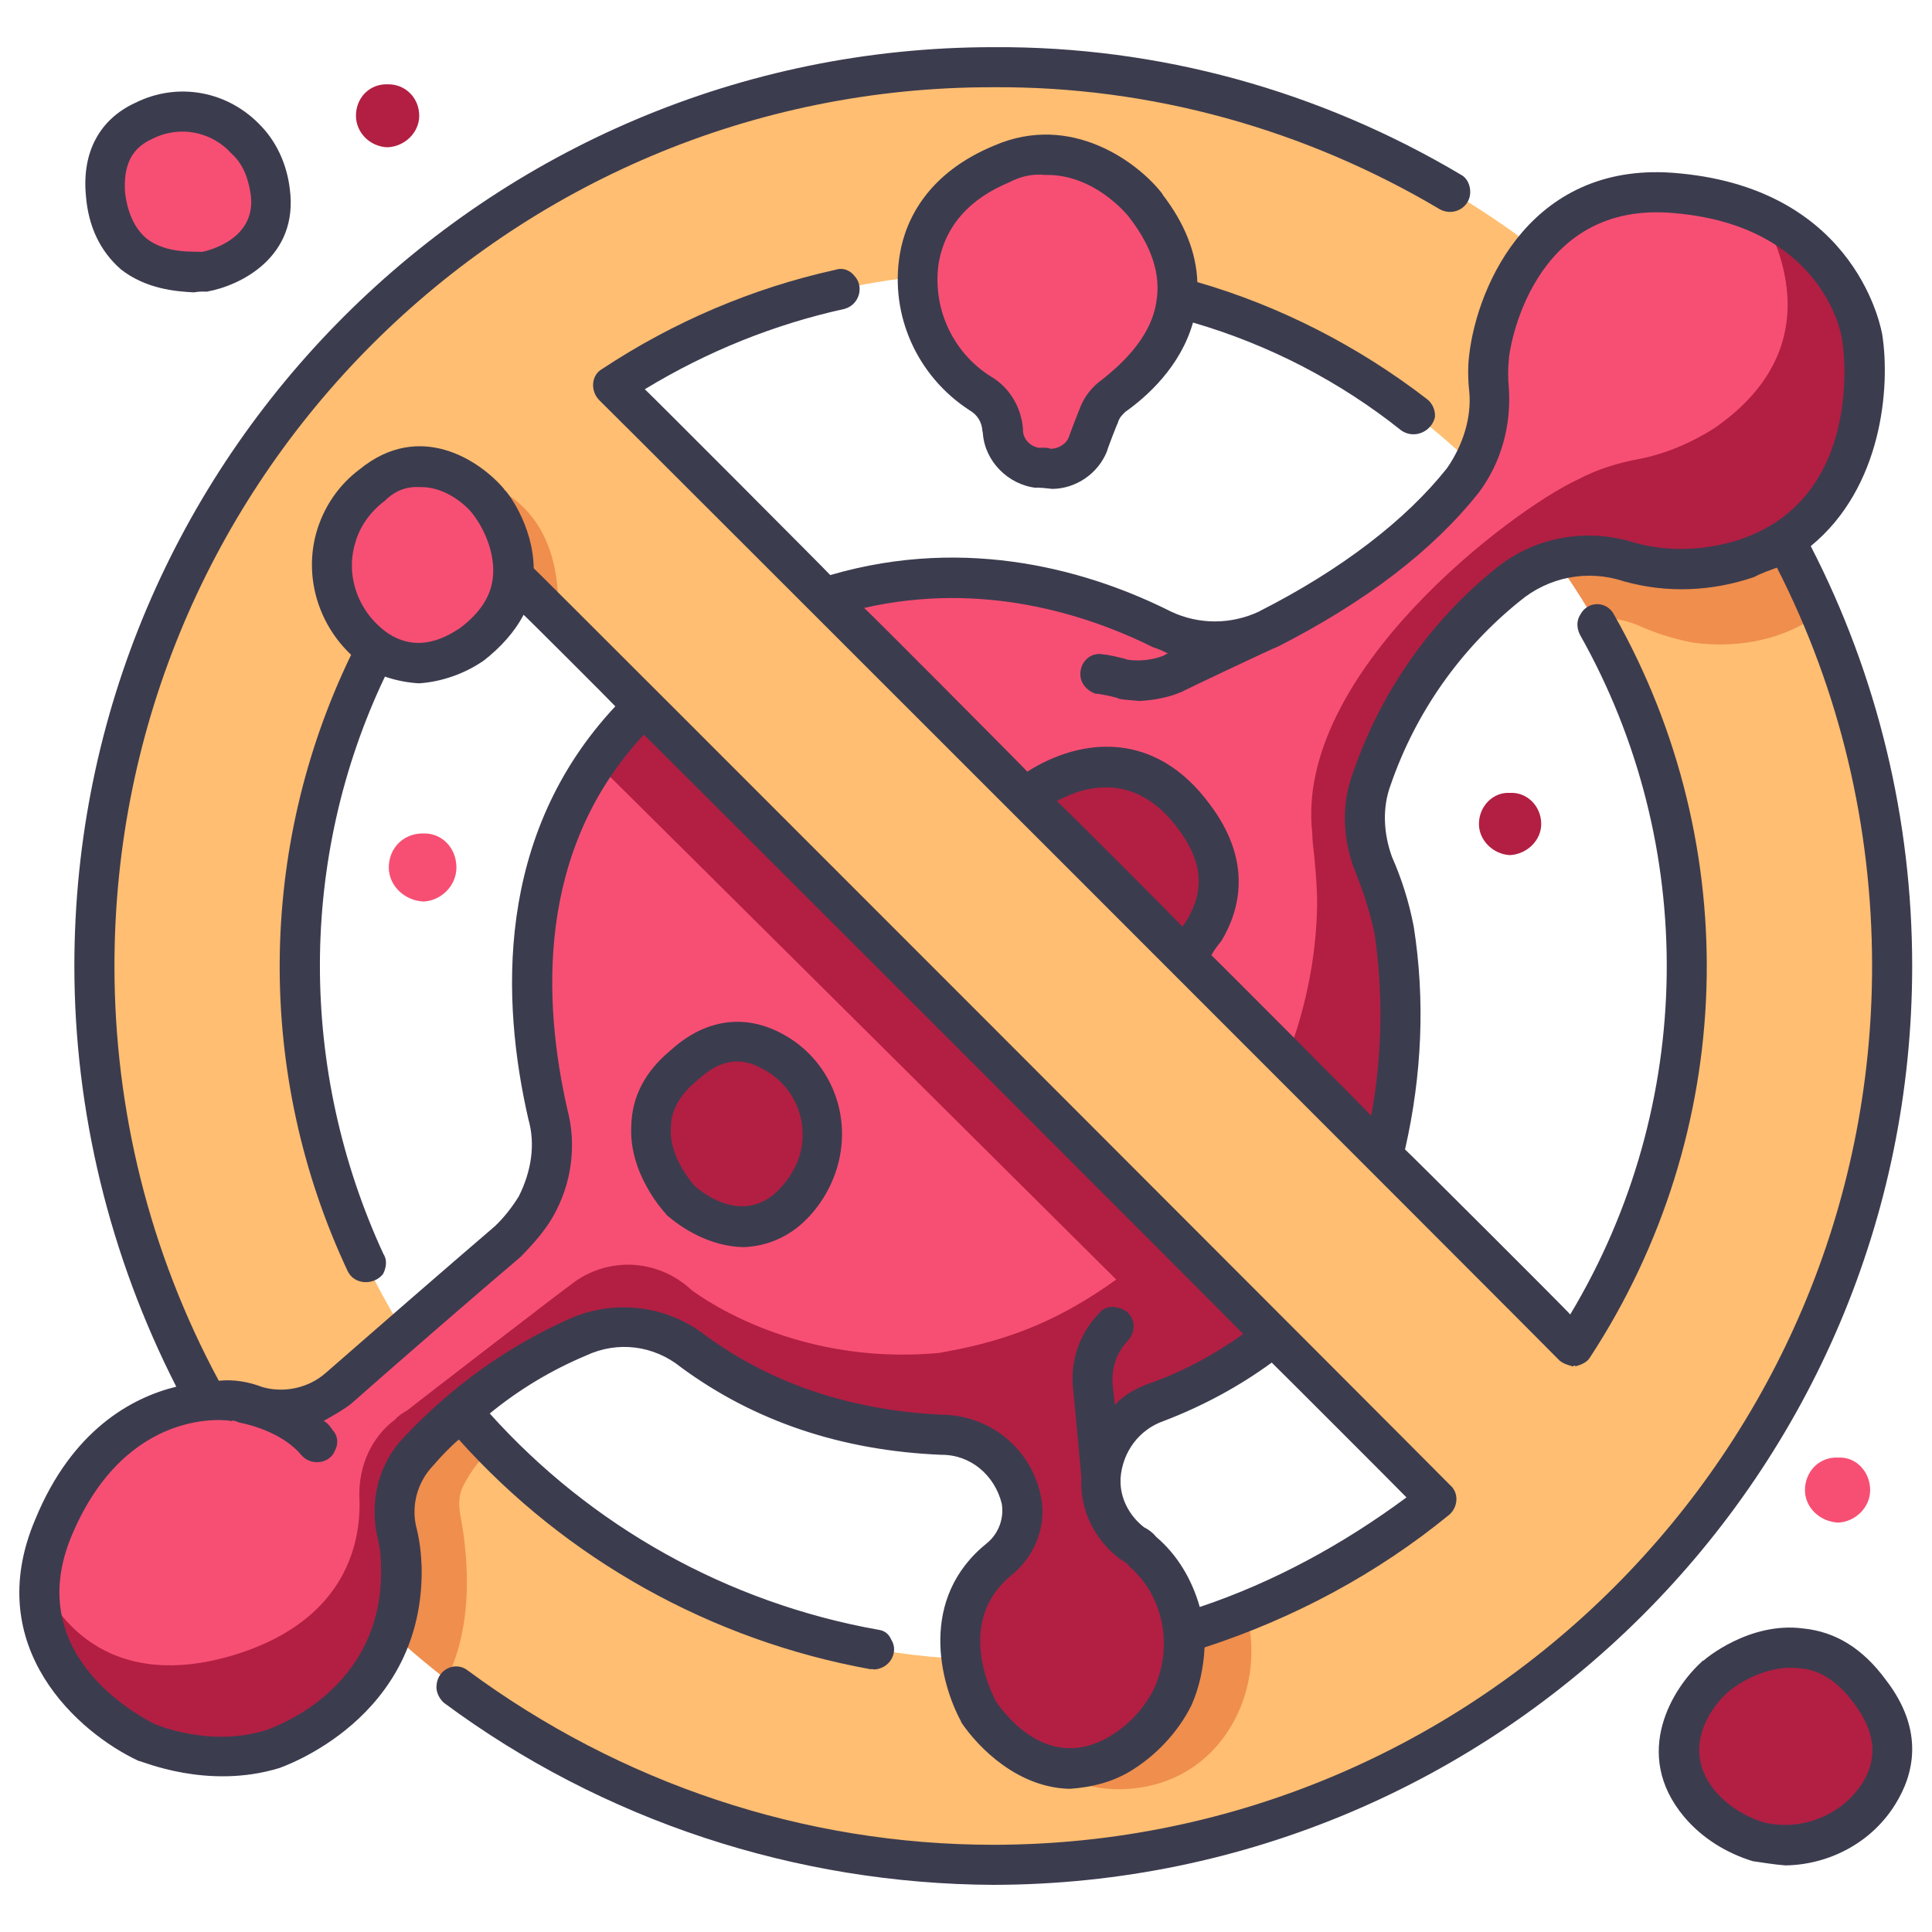 <svg xmlns="http://www.w3.org/2000/svg" version="1.1" xmlns:xlink="http://www.w3.org/1999/xlink" width="100%" height="100%" id="svgWorkerArea" viewBox="0 0 400 400" xmlns:artdraw="https://artdraw.muisca.co" style="background: white;"><defs id="defsdoc"><pattern id="patternBool" x="0" y="0" width="10" height="10" patternUnits="userSpaceOnUse" patternTransform="rotate(35)"><circle cx="5" cy="5" r="4" style="stroke: none;fill: #ff000070;"></circle></pattern></defs><g id="fileImp-158243774" class="cosito"><path id="pathImp-435647103" class="grouped" style="fill:#ffbe71" d="M205.696 13.928C62.396 13.753-27.204 168.853 44.396 293.084 48.896 300.553 53.796 307.553 58.996 314.618 58.996 314.453 92.396 347.553 92.396 347.727 206.196 434.653 371.696 365.953 390.196 223.995 394.596 190.953 389.896 157.453 376.896 126.941 376.896 126.653 341.196 72.353 341.196 72.615 306.196 34.853 256.996 13.753 205.696 13.928 205.696 13.753 205.696 13.753 205.696 13.928M203.296 343.608C165.196 342.853 128.796 327.053 102.196 299.674 95.696 297.953 91.496 292.053 88.896 283.609 24.496 193.653 81.696 67.753 191.696 57.092 236.496 52.453 280.696 69.353 311.196 102.637 321.396 109.653 328.596 117.853 329.896 128.022 373.896 204.053 339.896 301.553 257.996 333.788 241.996 345.153 224.996 353.053 203.296 343.608 203.296 343.553 203.296 343.553 203.296 343.608"></path><path id="pathImp-295326105" class="grouped" style="fill:#ef8e4d" d="M92.396 347.716C98.796 335.053 96.396 319.553 95.296 313.598 94.896 311.453 94.996 309.353 95.896 307.669 97.496 304.453 99.696 301.653 102.196 299.669 97.796 294.953 93.496 289.953 89.796 284.869 89.796 284.653 71.896 300.953 71.896 301.077 71.896 300.953 59.996 315.653 59.996 315.879 69.396 327.553 80.396 338.353 92.396 347.716 92.396 347.553 92.396 347.553 92.396 347.716M230.696 370.427C251.896 370.953 262.696 350.853 257.996 333.781 241.396 340.153 223.496 343.553 205.696 343.624 204.896 343.553 203.996 343.553 203.296 343.594 204.896 350.353 211.396 369.653 230.696 370.427 230.696 370.153 230.696 370.153 230.696 370.427M354.896 88.683C351.596 89.153 349.196 89.653 349.196 89.918 349.196 89.653 318.196 110.653 318.196 110.847 322.396 116.153 326.396 121.953 329.896 128.02 333.596 127.653 337.096 128.453 340.396 130.007 343.596 131.353 346.896 132.353 350.596 133.059 357.396 133.953 367.696 133.653 376.896 126.937 371.096 113.153 363.596 100.353 354.896 88.683 354.896 88.453 354.896 88.453 354.896 88.683"></path><path id="pathImp-83030366" class="grouped" style="fill:#f74f73" d="M50.996 29.07C45.696 23.153 36.996 21.453 29.796 25.049 25.296 26.953 21.196 31.353 21.896 40.275 23.396 58.653 42.396 56.153 42.396 56.29 42.396 56.153 57.896 53.453 55.896 39.658 55.496 35.453 53.796 31.853 50.996 29.07 50.996 28.853 50.996 28.853 50.996 29.07"></path><path id="pathImp-11874719" class="grouped" style="fill:#b21f42" d="M364.096 381.346C373.696 383.653 383.696 379.553 388.896 371.383 392.196 365.953 393.696 358.653 387.196 350.251 373.396 331.653 355.196 346.953 355.196 347.097 355.196 346.953 340.696 360.053 351.896 373.51 355.096 377.153 359.196 379.953 364.096 381.346 364.096 381.053 364.096 381.053 364.096 381.346"></path><path id="pathImp-803579671" class="grouped" style="fill:#f74f73" d="M237.396 42.756C237.396 42.653 224.796 26.453 207.396 33.954 195.996 38.453 191.796 46.153 190.396 53.431 188.396 64.353 193.496 75.453 202.996 81.492 205.696 82.953 207.396 85.853 207.496 88.998 207.496 88.853 207.496 89.353 207.496 89.489 207.896 93.153 210.996 96.453 214.896 96.877 214.896 96.653 217.296 96.953 217.296 97.061 220.696 97.153 223.896 95.153 225.296 91.964 225.296 91.853 227.396 85.953 227.396 86.223 227.996 84.453 229.196 82.853 230.696 81.903 236.896 77.453 252.696 63.353 237.396 42.756 237.396 42.653 237.396 42.653 237.396 42.756"></path><path id="pathImp-500846064" class="grouped" style="fill:#f74f73" d="M379.396 67.461C379.896 56.453 371.696 50.853 364.896 44.618 359.196 41.853 353.396 40.353 347.196 40.032 312.696 36.453 308.196 73.753 308.196 73.877 308.096 75.953 308.096 78.353 308.196 80.735 308.696 87.353 306.896 93.953 302.896 99.44 292.096 113.353 276.096 123.453 262.696 130.266 255.696 133.653 247.496 133.653 240.496 130.325 220.796 120.453 182.296 108.953 142.296 138.514 105.896 165.353 107.496 205.053 113.396 230.782 115.196 237.053 114.196 243.953 110.896 249.815 109.396 252.453 107.396 254.853 105.196 257.091 97.696 263.353 81.296 277.553 70.196 287.432 65.496 291.353 59.296 292.653 53.296 291.207 51.796 290.553 50.296 290.153 48.696 290.147 48.696 289.953 23.696 286.053 10.996 316.209 9.696 319.453 8.696 322.953 8.296 326.752 11.196 339.653 17.396 349.153 30.296 352.114 30.296 352.053 63.796 343.353 63.796 343.477 63.796 343.353 77.396 327.653 77.396 327.916 77.396 327.653 77.396 305.053 77.396 305.151 77.396 305.053 89.696 292.553 89.696 292.76 98.996 286.053 108.996 280.853 119.396 276.896 127.396 273.153 136.696 274.353 143.496 279.773 186.896 298.853 223.496 289.553 257.196 267.335 279.196 244.853 285.096 204.553 279.396 151.275 279.396 151.153 300.096 126.353 300.096 126.48 303.096 123.353 306.196 120.453 309.596 118.109 316.696 112.153 328.396 108.353 337.196 111.099 344.096 112.953 350.096 112.853 359.596 109.732 388.896 99.653 379.396 67.253 379.396 67.461 379.396 67.253 379.396 67.253 379.396 67.461"></path><path id="pathImp-521713826" class="grouped" style="fill:#b21f42" d="M385.696 69.883C385.696 69.853 383.196 52.953 364.896 44.636 370.896 55.653 375.896 74.153 354.896 88.683 350.196 91.653 344.896 93.953 339.396 95.022 334.896 95.853 330.696 97.153 326.696 99.274 313.196 105.453 267.896 139.453 271.696 172.563 271.696 173.953 271.896 175.453 272.096 177.213 272.396 180.453 272.696 183.653 272.696 187.2 272.196 225.053 246.796 251.853 246.796 251.881 225.796 271.453 211.896 277.053 194.496 280.096 163.396 283.053 143.196 267.053 143.196 267.107 136.196 260.553 125.696 260.053 118.196 265.964 118.196 265.853 84.396 291.853 84.396 291.954 83.396 292.553 82.496 293.053 81.796 293.899 76.896 297.553 74.296 303.453 74.396 309.697 74.896 319.153 71.796 335.053 49.496 342.325 19.196 352.053 9.496 330.053 8.296 326.897 5.996 349.553 30.396 360.653 30.396 360.818 30.396 360.653 42.896 366.453 56.696 362.093 56.696 362.053 83.696 353.553 82.996 324.54 82.996 322.053 82.696 319.553 82.196 317.559 80.696 311.453 82.296 304.953 86.696 300.577 95.896 290.553 107.196 282.553 119.396 276.897 127.396 273.153 136.696 274.353 143.496 279.774 155.296 288.353 171.896 296.153 194.996 297.067 202.796 297.053 209.396 302.553 211.296 310.263 211.296 310.053 211.396 310.153 211.396 310.342 212.396 314.853 210.796 319.553 206.996 322.687 191.696 335.053 202.696 354.153 202.696 354.392 202.696 354.153 214.396 373.053 231.496 363.27 236.496 360.353 240.396 356.053 242.896 351.281 247.496 340.853 244.996 328.853 236.696 321.305 235.896 320.553 235.296 320.053 234.696 319.631 230.296 316.553 227.796 311.453 227.896 306.34 227.896 306.053 227.896 305.953 227.996 305.898 228.296 298.653 232.796 292.553 239.296 290.391 302.896 267.553 288.696 192.453 288.696 192.607 287.696 187.653 286.196 183.153 284.396 178.964 282.096 172.953 282.096 166.453 284.096 160.918 288.396 148.653 295.196 137.653 304.196 128.484 306.596 125.853 309.096 123.453 311.896 121.315 318.896 115.353 328.596 113.453 337.396 116.403 345.396 118.653 353.896 118.153 361.696 115.591 391.196 105.453 385.696 69.853 385.696 69.883 385.696 69.853 385.696 69.853 385.696 69.883"></path><path id="pathImp-238354947" class="grouped" style="fill:#b21f42" d="M275.596 263.011C275.596 262.853 142.496 138.353 142.496 138.411 142.396 138.353 142.396 138.353 142.296 138.531 134.896 143.653 128.496 150.353 123.396 157.947 123.396 157.853 251.296 284.953 251.296 285.027 260.896 279.553 269.396 272.053 275.596 263.011 275.596 262.853 275.596 262.853 275.596 263.011M221.496 203.697C232.196 206.153 243.396 201.853 249.396 192.605 252.896 186.653 254.496 178.453 247.296 169.073 231.896 148.453 211.696 165.453 211.696 165.562 211.696 165.453 195.396 179.953 207.996 194.972 211.496 198.953 216.296 202.153 221.496 203.697 221.496 203.553 221.496 203.553 221.496 203.697M169.896 238.586C171.396 230.053 167.396 221.553 159.796 217.589 154.896 214.953 148.696 214.153 141.496 220.551 126.496 233.553 140.896 248.353 140.896 248.471 140.896 248.353 152.996 260.053 163.896 249.565 166.996 246.453 169.196 242.553 169.896 238.586 169.896 238.553 169.896 238.553 169.896 238.586"></path><path id="pathImp-731745006" class="grouped" style="fill:#ffbe71" d="M74.196 87.201C74.196 86.953 104.296 56.953 104.296 57.187 104.296 56.953 342.696 295.453 342.696 295.602 342.696 295.453 312.596 325.553 312.596 325.616 312.596 325.553 74.196 86.953 74.196 87.201"></path><path id="circleImp-100999071" class="grouped" style="fill:#b21f42" d="M73.696 23.975C73.696 20.253 76.496 17.353 80.196 17.457 83.896 17.353 86.796 20.253 86.796 23.975 86.796 27.353 83.896 30.353 80.196 30.493 76.496 30.353 73.696 27.353 73.696 23.975 73.696 23.853 73.696 23.853 73.696 23.975"></path><path id="circleImp-38888891" class="grouped" style="fill:#f74f73" d="M80.496 179.608C80.496 175.453 83.696 172.453 87.696 172.561 91.396 172.453 94.496 175.453 94.496 179.608 94.496 183.353 91.396 186.453 87.696 186.656 83.696 186.453 80.496 183.353 80.496 179.608 80.496 179.453 80.496 179.453 80.496 179.608"></path><path id="circleImp-878876798" class="grouped" style="fill:#b21f42" d="M306.196 170.602C306.196 166.953 309.096 163.953 312.596 164.16 316.196 163.953 319.096 166.953 319.096 170.602 319.096 173.953 316.196 176.853 312.596 177.043 309.096 176.853 306.196 173.953 306.196 170.602 306.196 170.453 306.196 170.453 306.196 170.602"></path><path id="circleImp-913628936" class="grouped" style="fill:#f74f73" d="M373.696 308.512C373.696 304.653 376.696 301.553 380.596 301.784 384.196 301.553 387.196 304.653 387.196 308.512 387.196 312.053 384.196 315.053 380.596 315.24 376.696 315.053 373.696 312.053 373.696 308.512 373.696 308.353 373.696 308.353 373.696 308.512"></path><path id="pathImp-568006348" class="grouped" style="fill:#ef8e4d" d="M89.296 98.227C89.296 98.153 89.996 102.953 89.996 103.056 89.996 102.953 115.496 128.453 115.496 128.478 117.296 96.153 89.296 98.153 89.296 98.227 89.296 98.153 89.296 98.153 89.296 98.227"></path><path id="pathImp-184120815" class="grouped" style="fill:#f74f73" d="M69.396 111.439C66.996 120.153 70.396 129.453 78.296 134.65 82.896 137.653 89.696 138.953 97.696 133.377 114.896 120.953 101.396 103.853 101.396 103.966 101.396 103.853 89.496 90.153 76.896 100.459 73.396 103.153 70.796 106.953 69.396 111.439 69.396 111.153 69.396 111.153 69.396 111.439"></path><path id="pathImp-685155280" class="grouped" style="fill:#3c3c4f" d="M54.196 26.245C47.396 18.853 36.896 16.853 27.996 21.297 20.696 24.653 16.896 31.453 17.796 40.592 18.296 46.853 20.696 51.953 24.996 55.738 30.196 59.853 36.496 60.353 40.196 60.534 40.996 60.353 41.896 60.353 42.896 60.388 42.896 60.353 42.896 60.353 42.896 60.368 49.696 59.153 61.896 53.253 59.996 39.08 59.396 34.153 57.396 29.653 54.196 26.244 54.196 25.953 54.196 25.953 54.196 26.245M41.796 52.17C40.896 51.953 34.396 52.753 30.196 49.255 27.796 47.153 26.396 43.953 25.896 39.927 25.496 34.153 27.296 30.653 31.496 28.77 37.196 25.853 43.896 27.253 47.996 31.862 50.296 33.953 51.396 36.853 51.896 40.204 53.196 49.453 43.296 51.853 41.796 52.17 41.796 51.953 41.796 51.953 41.796 52.17M373.396 337.163C362.196 335.653 352.896 343.553 352.596 343.906 352.596 343.653 352.396 343.853 352.396 343.991 346.396 349.353 337.696 363.053 348.696 376.174 352.396 380.553 357.396 383.653 362.896 385.339 365.196 385.653 367.396 386.053 369.696 386.214 378.896 386.053 387.596 381.353 392.396 373.56 396.096 367.653 398.696 358.453 390.396 347.74 385.696 341.353 380.096 337.853 373.396 337.163 373.396 337.053 373.396 337.053 373.396 337.163M385.596 369.177C381.196 375.953 372.896 379.153 365.196 377.324 361.196 376.053 357.696 373.853 355.096 370.818 346.896 360.853 356.396 351.353 357.896 350.229 358.596 349.553 365.196 344.453 372.596 345.411 376.696 345.653 380.596 348.153 383.896 352.732 388.196 358.453 388.896 363.853 385.596 369.177 385.596 369.053 385.596 369.053 385.596 369.177M203.396 89.257C203.396 89.153 203.496 89.653 203.496 89.744 203.896 95.453 208.696 100.353 214.496 100.999 214.496 100.853 217.396 101.153 217.896 101.221 222.896 101.153 227.396 97.953 229.196 93.417 229.196 93.153 231.396 87.453 231.396 87.677 231.696 86.453 232.396 85.853 232.996 85.265 237.396 82.153 244.396 75.953 246.996 66.782 262.696 71.353 277.396 78.953 290.196 89.179 292.896 90.953 296.396 89.353 297.096 86.362 297.196 84.653 296.396 83.353 295.396 82.591 281.196 71.653 264.996 63.353 247.896 58.402 247.696 52.353 245.296 46.253 240.696 40.279 240.696 40.153 240.696 39.953 240.696 40.183 235.696 33.653 221.796 23.253 205.896 30.116 192.196 35.753 187.496 45.353 186.296 52.673 184.196 65.253 189.896 77.953 200.796 84.98 202.296 85.853 203.296 87.353 203.396 89.257 203.396 89.153 203.396 89.153 203.396 89.257M194.396 54.168C195.796 46.653 200.796 41.153 208.896 37.769 211.396 36.453 213.896 35.953 216.396 36.228 226.396 35.953 233.396 44.353 233.996 45.275 238.496 51.153 240.396 56.953 239.396 62.558 238.196 70.453 231.196 76.153 228.296 78.51 226.196 79.953 224.396 82.153 223.496 84.742 223.496 84.653 221.296 90.353 221.296 90.482 220.796 91.853 219.196 92.953 217.396 92.91 217.396 92.653 215.196 92.653 215.196 92.727 213.296 92.453 211.896 90.953 211.796 89.201 211.796 89.153 211.796 88.453 211.796 88.716 211.396 84.153 208.896 80.153 205.196 77.98 196.996 72.853 192.896 63.353 194.396 54.167 194.396 54.153 194.396 54.153 194.396 54.168"></path><path id="pathImp-523175480" class="grouped" style="fill:#3c3c4f" d="M347.696 35.894C317.196 32.853 305.896 58.953 304.196 73.368 303.896 75.653 303.896 78.453 304.196 81.074 304.696 86.453 302.896 92.153 299.596 96.919 291.096 107.653 277.696 117.953 260.796 126.531 260.796 126.353 260.796 126.353 260.796 126.555 254.896 129.353 248.196 129.353 242.396 126.598 226.196 118.453 200.696 110.653 171.896 119.063 171.896 118.953 133.496 80.453 133.496 80.59 146.396 72.753 160.296 67.153 174.796 63.967 177.896 63.153 178.996 59.353 176.896 57.106 175.896 55.853 174.396 55.353 172.896 55.875 155.796 59.653 139.396 66.653 124.696 76.372 122.396 77.653 122.196 80.853 123.996 82.777 123.996 82.653 322.896 281.553 322.896 281.695 323.696 282.353 324.696 282.653 325.696 282.909 325.896 282.653 326.096 282.653 326.196 282.887 327.396 282.553 328.596 282.053 329.196 281.03 359.596 234.553 361.396 175.353 334.196 127.298 332.696 124.353 328.696 124.353 327.196 127.238 326.396 128.453 326.396 129.953 327.096 131.386 351.696 174.953 351.096 228.853 325.096 272.15 325.096 271.953 290.896 237.853 290.896 237.978 294.396 222.653 295.096 207.053 292.696 191.824 291.696 186.653 290.196 181.953 288.196 177.412 286.396 172.453 286.196 167.153 287.896 162.583 293.096 147.453 302.396 134.353 314.596 124.501 320.596 119.453 328.696 117.853 336.196 120.356 345.096 122.853 354.396 122.453 363.096 119.496 364.696 118.653 366.196 118.153 367.896 117.52 380.896 142.953 387.596 171.153 387.596 200.003 387.596 300.153 306.096 381.853 205.696 381.945 166.396 381.953 128.396 369.153 96.896 345.892 94.396 343.853 90.696 345.553 90.396 348.776 90.196 350.053 90.796 351.553 91.896 352.539 124.796 376.953 164.796 390.053 205.696 390.24 310.596 390.053 395.896 304.853 395.896 200.003 395.896 169.653 388.696 139.853 374.896 113.069 389.696 100.953 391.396 80.153 389.696 69.259 389.596 68.853 384.896 39.353 347.696 35.894 347.696 35.853 347.696 35.853 347.696 35.894M245.796 190.397C245.496 190.853 245.196 191.353 244.796 191.86 244.796 191.653 218.796 165.653 218.796 165.857 224.996 162.453 235.296 159.953 243.896 171.555 248.896 178.153 249.496 184.153 245.796 190.397 245.796 190.353 245.796 190.353 245.796 190.397M360.396 111.643C353.396 113.953 345.696 114.353 338.596 112.408 328.396 109.153 317.396 111.153 309.196 118.087 295.896 128.953 285.896 143.353 280.196 159.76 277.696 166.353 277.896 173.653 280.596 180.462 282.196 184.453 283.596 188.653 284.596 193.357 286.396 205.653 286.196 218.453 283.896 231.013 283.896 230.853 250.796 197.653 250.796 197.765 251.396 196.653 252.196 195.653 252.896 194.775 256.696 188.453 259.396 178.353 250.496 166.551 239.196 151.153 223.896 152.653 212.696 159.761 212.696 159.653 178.896 125.653 178.896 125.869 203.196 120.353 224.496 126.953 238.796 134.032 239.896 134.353 240.896 134.853 241.896 135.339 241.896 135.153 240.996 135.653 240.996 135.707 238.696 136.653 235.896 136.953 233.396 136.576 233.396 136.453 228.696 135.353 228.696 135.549 225.396 134.653 222.896 137.853 223.896 140.917 224.396 142.153 225.396 143.153 226.896 143.659 226.896 143.453 231.696 144.453 231.696 144.685 232.996 144.953 234.396 144.953 235.896 145.136 238.896 144.953 241.896 144.453 244.696 143.222 244.696 143.153 264.296 133.853 264.296 134.005 264.296 133.853 264.396 133.853 264.396 134.005 264.396 133.853 264.396 133.853 264.396 133.97 282.696 124.653 296.696 113.953 306.196 101.943 310.896 95.653 312.896 87.953 312.396 80.379 312.196 78.353 312.196 76.153 312.396 74.38 312.396 72.853 316.896 41.153 346.896 44.152 377.396 46.853 381.396 69.353 381.396 70.487 381.696 71.753 386.096 102.853 360.396 111.643 360.396 111.453 360.396 111.453 360.396 111.643"></path><path id="pathImp-272804788" class="grouped" style="fill:#3c3c4f" d="M28.696 364.575C29.296 364.553 42.896 370.653 57.896 366.036 58.196 365.853 87.896 356.053 87.296 324.43 87.196 321.653 86.896 319.053 86.296 316.6 84.996 311.853 86.396 306.853 89.696 303.418 91.396 301.453 93.196 299.553 94.996 298.037 117.296 322.953 147.396 339.653 180.196 345.588 180.396 345.553 180.796 345.553 180.896 345.649 184.196 345.553 186.196 342.053 184.496 339.416 183.896 338.053 182.896 337.553 181.796 337.413 150.696 331.853 122.396 316.053 101.396 292.65 107.496 287.653 114.196 283.653 121.296 280.67 127.896 277.553 135.396 278.553 140.996 283.085 156.296 294.353 174.396 300.353 194.896 301.202 200.896 301.153 205.896 305.353 207.396 311.282 207.896 314.153 206.896 317.353 204.396 319.445 189.996 330.953 194.696 348.553 198.996 356.449 198.996 356.353 198.996 356.453 198.996 356.562 202.696 362.053 210.896 370.153 221.496 370.357 225.896 370.053 229.996 369.053 233.796 366.846 239.296 363.553 243.896 358.653 246.696 353.024 248.396 349.153 249.196 345.053 249.396 341.083 267.896 335.053 285.096 325.853 300.096 313.576 301.896 311.953 302.096 309.053 300.196 307.445 300.196 307.353 110.496 117.453 110.496 117.647 110.396 108.653 104.796 101.453 104.396 101.371 104.396 101.153 104.396 101.153 104.396 101.271 99.396 95.353 86.896 86.953 74.396 97.219 70.196 100.353 66.996 104.953 65.496 110.267 62.996 119.153 65.696 128.953 72.696 135.572 53.296 175.653 52.896 222.553 71.996 263.204 73.396 266.053 77.396 266.153 79.296 263.786 79.996 262.453 80.196 260.853 79.396 259.652 61.796 221.553 61.796 177.653 79.696 140.086 81.896 140.853 84.396 141.353 86.796 141.474 91.496 141.153 96.296 139.453 100.196 136.737 103.496 134.153 106.496 130.953 108.396 127.289 108.396 127.153 127.396 146.153 127.396 146.241 102.396 172.953 103.796 207.353 109.396 231.724 110.896 236.953 109.996 242.553 107.396 247.722 105.996 249.953 104.396 252.053 102.396 253.932 94.296 260.853 75.196 277.453 67.396 284.288 63.896 287.353 58.896 288.453 54.396 287.204 51.396 286.053 48.396 285.553 45.296 285.868 30.996 259.353 23.696 229.853 23.696 200.003 23.696 99.453 105.396 17.853 205.696 18.061 238.296 17.853 270.196 26.753 298.196 43.384 301.096 44.853 304.396 42.853 304.396 39.76 304.396 38.253 303.696 36.853 302.596 36.248 273.196 18.753 239.896 9.553 205.696 9.766 100.896 9.753 15.396 94.953 15.396 200.003 15.396 230.053 22.696 260.053 36.496 287.098 27.296 289.353 14.896 296.053 7.296 314.579-4.004 341.153 16.396 358.853 28.696 364.575 28.696 364.453 28.696 364.453 28.696 364.575M248.396 332.713C246.796 327.053 243.796 321.953 239.396 318.208 238.696 317.353 237.796 316.653 236.896 316.228 233.796 313.853 231.896 310.153 231.996 306.476 231.996 306.353 231.996 305.953 231.996 306.065 232.396 300.553 235.896 295.953 240.896 294.219 248.896 291.153 256.396 287.153 263.296 282.109 263.296 282.053 291.196 309.953 291.196 310.021 278.196 319.653 263.796 327.553 248.396 332.713 248.396 332.553 248.396 332.553 248.396 332.713M101.996 119.93C101.496 123.653 99.296 126.953 95.296 129.995 89.896 133.653 84.996 134.153 80.396 131.165 74.296 126.953 71.496 119.453 73.496 112.579 74.496 108.853 76.796 105.853 79.696 103.668 81.696 101.653 84.196 100.653 86.896 100.858 92.696 100.653 97.296 105.453 97.996 106.59 98.496 107.153 102.896 113.153 101.996 119.93 101.996 119.653 101.996 119.653 101.996 119.93M14.896 317.812C26.196 291.053 47.196 293.953 47.996 294.23 47.996 294.053 48.496 294.053 49.496 294.517 52.396 295.053 58.896 296.953 62.496 301.385 64.496 303.553 68.396 303.053 69.396 300.206 70.196 298.653 69.796 297.053 68.896 296.115 68.396 295.353 67.796 294.553 66.996 294.195 68.996 293.053 71.196 291.853 72.796 290.549 80.696 283.553 99.696 267.053 107.796 260.218 110.396 257.553 112.796 254.853 114.496 251.876 118.396 245.053 119.396 237.053 117.496 229.816 112.396 207.453 110.896 176.153 133.296 152.107 133.296 151.953 257.396 276.053 257.396 276.2 251.396 280.453 244.996 283.953 237.996 286.414 235.396 287.353 232.896 288.653 230.796 290.855 230.796 290.653 230.396 286.853 230.396 286.976 229.996 283.453 231.196 279.953 233.496 277.605 235.796 275.053 234.696 271.353 231.396 270.744 229.996 270.353 228.496 270.653 227.496 271.978 223.496 276.053 221.496 281.853 222.196 287.73 222.196 287.553 223.896 305.853 223.896 305.981 223.896 305.853 223.896 306.053 223.896 306.159 223.496 312.553 226.696 319.053 232.196 323 232.796 323.353 233.396 323.653 233.896 324.373 240.896 330.553 242.896 340.653 238.996 349.512 236.996 353.553 233.796 357.153 229.496 359.667 216.396 367.153 207.396 353.953 206.196 352.259 205.496 350.853 197.396 335.553 209.696 325.91 214.496 321.853 216.896 315.353 215.396 309.298 213.196 299.653 204.796 293.053 195.196 292.907 176.396 292.053 159.796 286.553 145.996 276.439 137.896 270.153 126.996 268.953 117.796 273.097 104.896 278.853 93.396 287.153 83.496 297.712 78.396 303.053 76.396 310.953 78.196 318.481 78.696 320.453 78.896 322.453 78.896 324.618 79.396 350.053 56.396 357.653 55.296 358.138 43.396 361.953 32.196 356.953 32.196 357.033 30.896 356.353 3.996 343.553 14.896 317.812 14.896 317.553 14.896 317.553 14.896 317.812"></path><path id="pathImp-994213094" class="grouped" style="fill:#3c3c4f" d="M137.896 251.441C141.196 254.353 146.996 258.053 153.896 258.207 158.796 258.053 163.396 256.053 166.896 252.511 170.496 248.953 172.996 244.153 173.896 239.339 175.896 228.953 170.896 218.653 161.696 213.901 153.996 209.853 145.896 211.053 138.896 217.416 133.496 221.853 130.796 227.153 130.696 233.221 130.196 243.053 137.496 250.953 137.896 251.348 137.896 251.353 137.896 251.353 137.896 251.441 137.896 251.353 137.896 251.353 137.896 251.441M144.396 223.657C148.896 219.453 153.196 218.653 157.796 221.249 163.896 224.353 167.196 231.053 165.896 237.802 165.296 241.053 163.496 244.053 160.996 246.59 153.396 253.853 144.896 246.453 143.796 245.527 143.296 244.853 138.496 239.553 138.896 233.504 138.896 229.853 140.796 226.553 144.396 223.657 144.396 223.553 144.396 223.553 144.396 223.657"></path></g></svg>